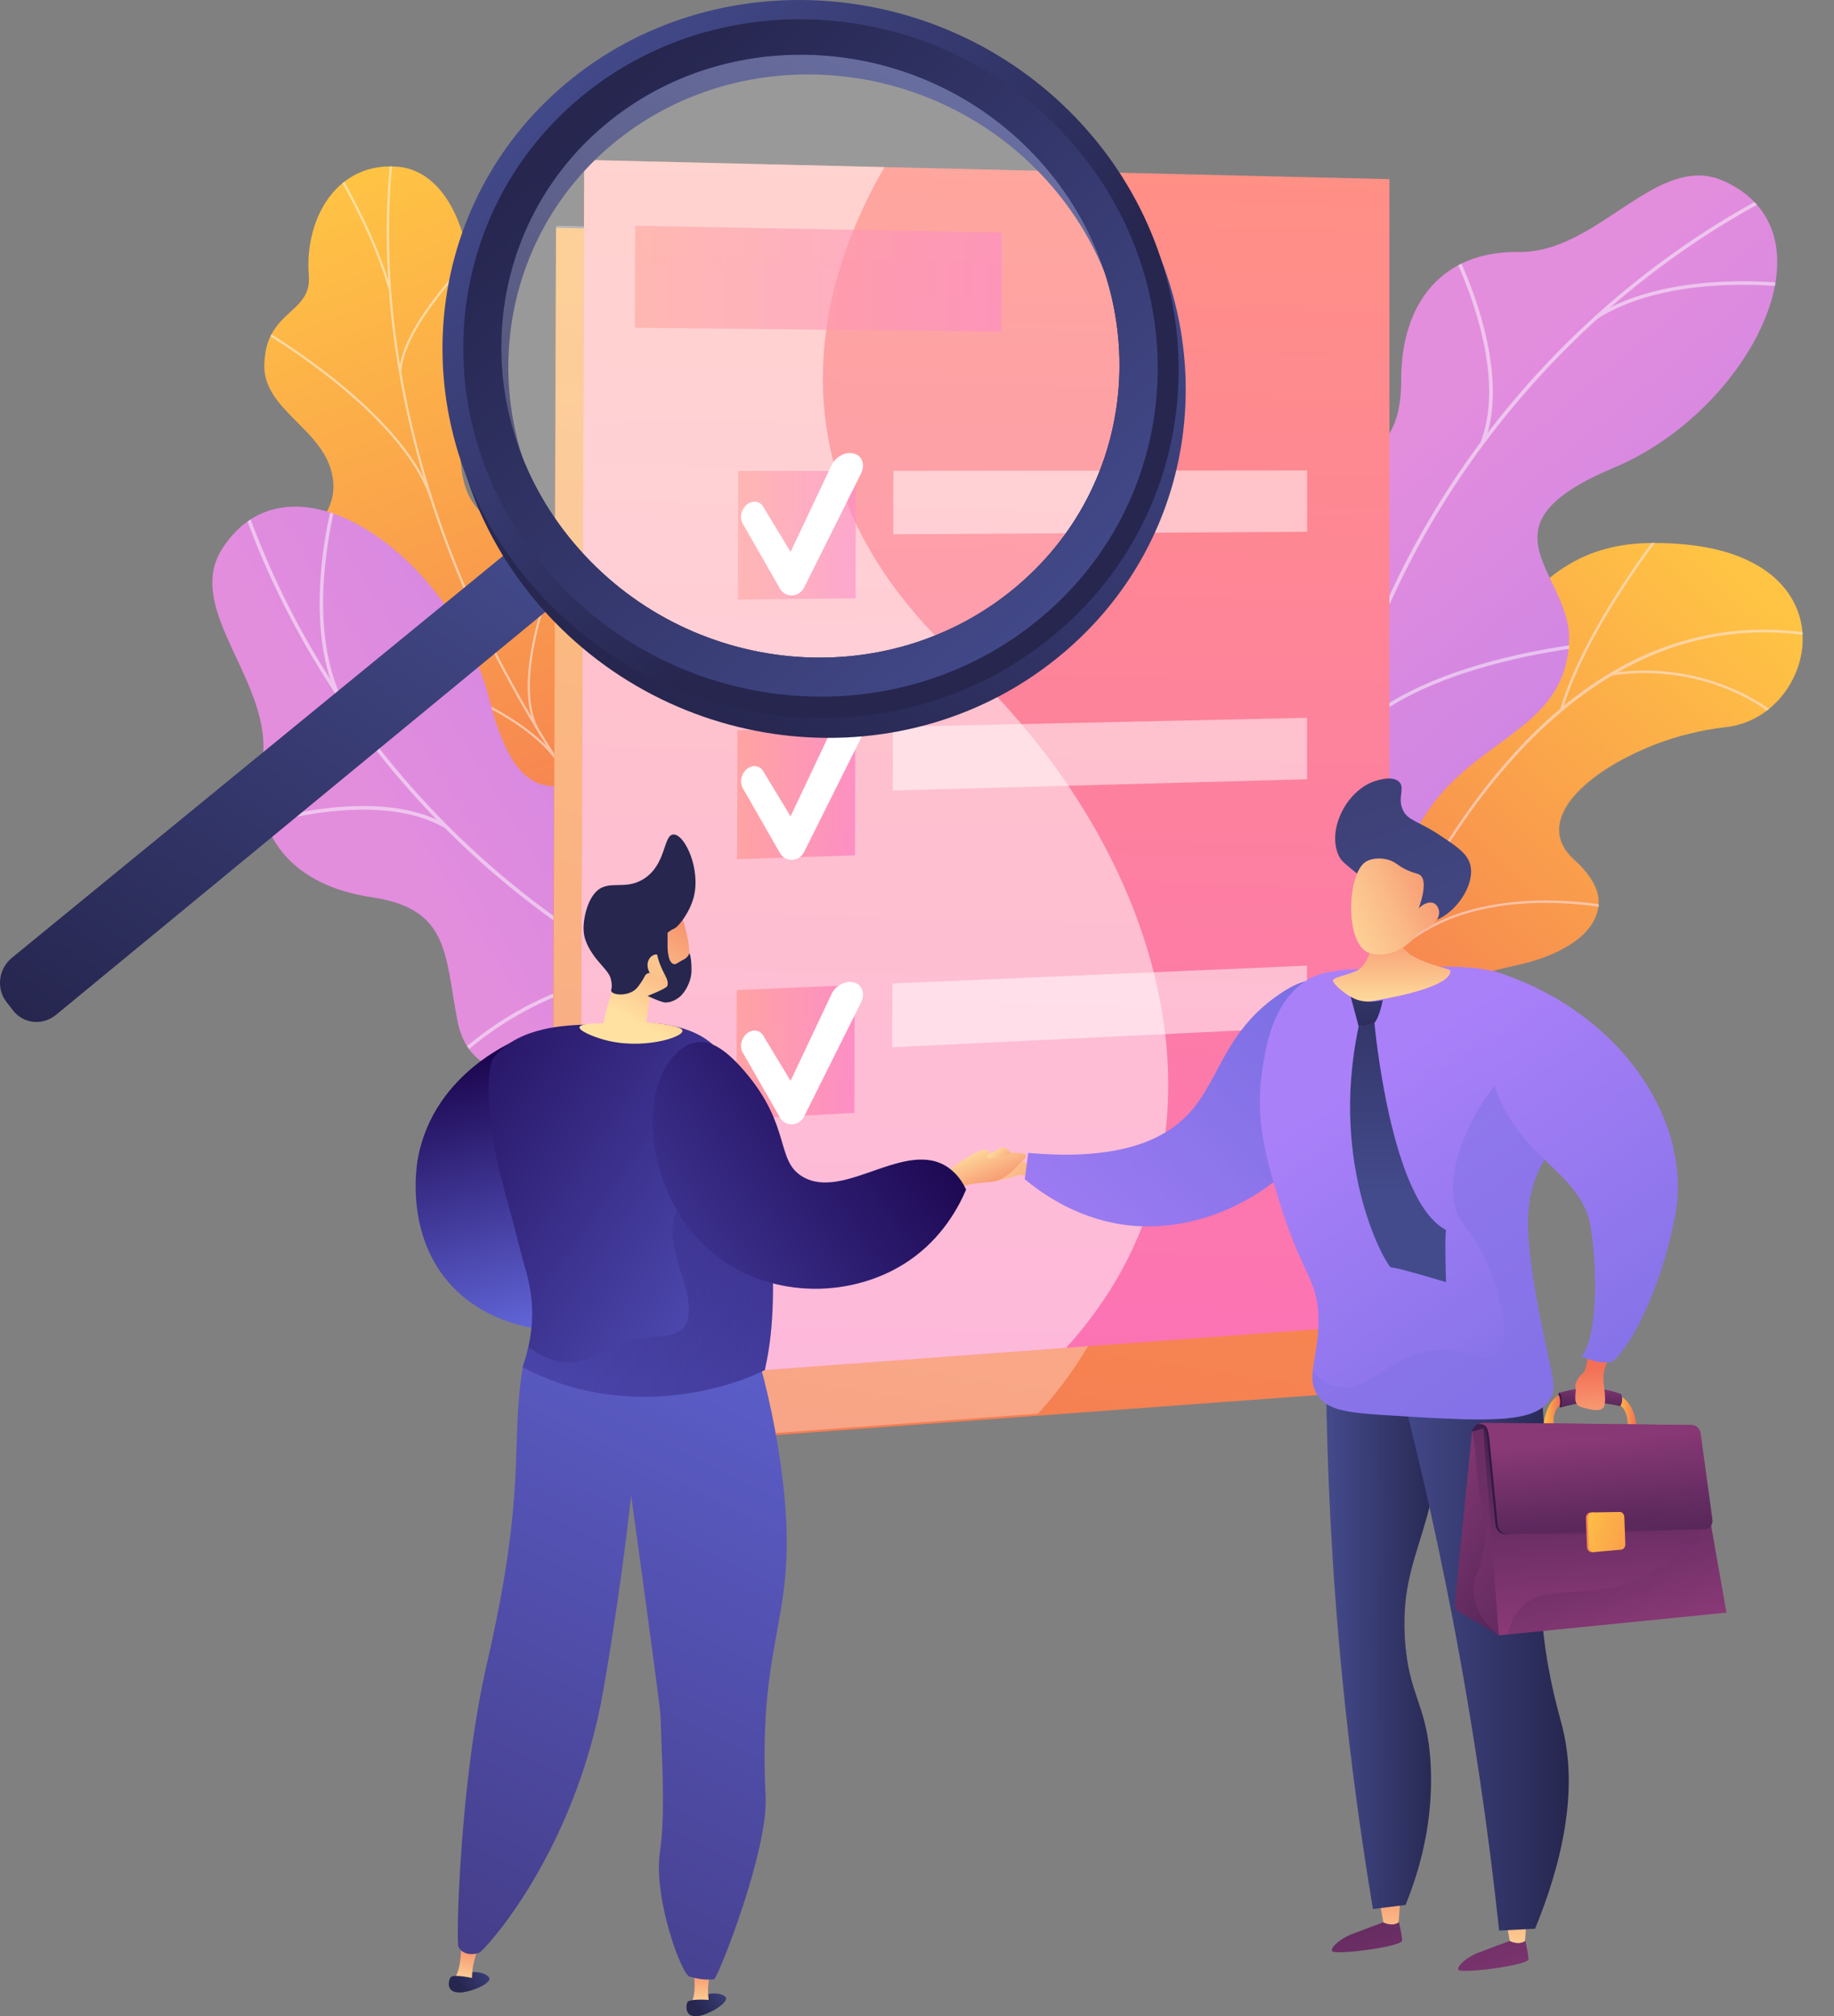<?xml version="1.0" encoding="UTF-8"?><svg xmlns="http://www.w3.org/2000/svg" xmlns:xlink="http://www.w3.org/1999/xlink" id="Illustration" viewBox="0 0 2418.01 2658.12" width="2418.01" height="2658.12"><rect x="0" y="0" width="2418.01" height="2658.12" fill="#808080" stroke="none"/><defs><style>.cls-1{fill:url(#Dégradé_sans_nom_56);}.cls-2{fill:#26264f;}.cls-3{fill:url(#Dégradé_sans_nom_56-3);}.cls-4{fill:url(#Dégradé_sans_nom_61-8);}.cls-5{mask:url(#mask-3);}.cls-5,.cls-6,.cls-7,.cls-8,.cls-9,.cls-10,.cls-11{fill:none;}.cls-12{fill:url(#Dégradé_sans_nom_37);}.cls-13,.cls-14,.cls-15{fill:#fff;}.cls-6,.cls-15{opacity:.2;}.cls-16{fill:url(#Dégradé_sans_nom_61-9);}.cls-17{fill:url(#Dégradé_sans_nom_56-2);}.cls-18{fill:url(#Dégradé_sans_nom_127);}.cls-19{fill:url(#Dégradé_sans_nom_61-12);}.cls-20{fill:url(#Dégradé_sans_nom_56-7);}.cls-21{fill:url(#Dégradé_sans_nom_61-5);}.cls-7{mask:url(#mask-2);}.cls-22{fill:url(#Dégradé_sans_nom_57-2);}.cls-23{fill:url(#Dégradé_sans_nom_31);}.cls-24{fill:url(#Dégradé_sans_nom_57-6);}.cls-25{fill:url(#Dégradé_sans_nom_61-13);}.cls-26{fill:url(#Dégradé_sans_nom_37-2);}.cls-27{fill:url(#Dégradé_sans_nom_56-5);}.cls-28{fill:url(#Dégradé_sans_nom_10);}.cls-28,.cls-29,.cls-14,.cls-30,.cls-31,.cls-32,.cls-33,.cls-34,.cls-35,.cls-15,.cls-36{isolation:isolate;}.cls-28,.cls-31,.cls-33,.cls-34{opacity:.6;}.cls-29{fill:url(#Dégradé_sans_nom_54-3);}.cls-29,.cls-10,.cls-32,.cls-35,.cls-36{opacity:.3;}.cls-37{fill:url(#Dégradé_sans_nom_61-6);}.cls-14,.cls-9{opacity:.5;}.cls-38{fill:url(#Dégradé_sans_nom_56-6);}.cls-8{mask:url(#mask-1);}.cls-39{fill:url(#Dégradé_sans_nom_32-3);}.cls-40{fill:url(#Dégradé_sans_nom_61-4);}.cls-41{fill:url(#Dégradé_sans_nom_61-7);}.cls-42{fill:url(#Dégradé_sans_nom_61-3);}.cls-43{fill:url(#Dégradé_sans_nom_54-4);}.cls-44{fill:url(#Dégradé_sans_nom_61-11);}.cls-45{fill:url(#Dégradé_sans_nom_37-3);}.cls-46{fill:url(#Dégradé_sans_nom_5);}.cls-30{fill:url(#Dégradé_sans_nom_33-6);opacity:.1;}.cls-47{fill:url(#Dégradé_sans_nom_128);}.cls-48{fill:url(#Dégradé_sans_nom_57-4);}.cls-31{fill:url(#Dégradé_sans_nom_10-2);}.cls-49{fill:url(#Dégradé_sans_nom_122);}.cls-50{fill:url(#Dégradé_sans_nom_31-2);}.cls-51{fill:url(#Dégradé_sans_nom_50);}.cls-52{fill:url(#Dégradé_sans_nom_33-3);}.cls-53{fill:url(#Dégradé_sans_nom_61);}.cls-54{fill:url(#Dégradé_sans_nom_54);}.cls-55{fill:#ffedff;}.cls-56{fill:url(#Dégradé_sans_nom_33-5);}.cls-57{fill:url(#Dégradé_sans_nom_4);}.cls-11{mask:url(#mask);}.cls-58{fill:url(#Dégradé_sans_nom_56-4);}.cls-59{fill:url(#Dégradé_sans_nom_31-3);}.cls-60{fill:url(#Dégradé_sans_nom_4-2);}.cls-61{fill:url(#Dégradé_sans_nom_61-10);}.cls-62{fill:url(#Dégradé_sans_nom_39);}.cls-63{fill:url(#Dégradé_sans_nom_6);}.cls-64{fill:url(#Dégradé_sans_nom_32-2);}.cls-32{fill:url(#Dégradé_sans_nom_61-2);}.cls-65{fill:url(#Dégradé_sans_nom_54-2);}.cls-66{fill:url(#Dégradé_sans_nom_57);}.cls-33{fill:url(#Dégradé_sans_nom_10-3);}.cls-34{fill:url(#Dégradé_sans_nom_10-4);}.cls-67{fill:url(#Dégradé_sans_nom_56-8);}.cls-68{fill:url(#Dégradé_sans_nom_33-2);}.cls-69{fill:url(#Dégradé_sans_nom_57-5);}.cls-35{fill:url(#Dégradé_sans_nom_33-4);}.cls-70{fill:url(#Dégradé_sans_nom_57-3);}.cls-71{fill:url(#Dégradé_sans_nom_130);}.cls-72{fill:#fcfdfe;}.cls-36{fill:url(#Dégradé_sans_nom_21);}.cls-73{fill:url(#Dégradé_sans_nom_33);}.cls-74{fill:url(#Dégradé_sans_nom_32);}</style><mask id="mask" x="1648.35" y="695.21" width="769.66" height="873.77" maskUnits="userSpaceOnUse"><g id="mask0_2466_84693"><path class="cls-13" d="m1666.17,1504.93l146.72,64.05s60.45-63.23,47.67-132.06c-26.07-140.43,98.7-153.47,150.13-166.75,77.58-20.03,137.21-71.52,64.55-137-72.66-65.47,70.29-159.99,200.23-174.27,127.17-13.98,175.69-248.16-102.3-243.19-166.02,2.97-208.37,159.19-248.5,233-40.14,73.81-156.96,30.36-158.81,141.13-1.57,94.6,36.32,180.62-36.03,214.56-72.36,33.93-104.27,93.45-63.66,200.52h-.01Z"/></g></mask><linearGradient id="Dégradé_sans_nom_57" x1="749.8" y1="3355.16" x2="95.28" y2="2652.41" gradientTransform="translate(1549 4119.12) scale(1 -1)" gradientUnits="userSpaceOnUse"><stop offset="0" stop-color="#ffc444"/><stop offset="1" stop-color="#f36f56"/></linearGradient><linearGradient id="Dégradé_sans_nom_57-2" x1="-1156.74" y1="3868.62" x2="-731.2" y2="2759.52" xlink:href="#Dégradé_sans_nom_57"/><mask id="mask-1" x="346.62" y="149" width="555.13" height="1046.7" maskUnits="userSpaceOnUse"><g id="mask1_2466_84693"><path class="cls-13" d="m901.71,1117l-128.87,78.7s-100.32-43.71-81.68-100.45c18.64-56.73-66.75-109.6-108.54-143.18-113.37-91.12,15.25-200.36-119.98-329.52-35.97-34.35-117.24-87.28-113.95-146.35,3.74-67.31,62.37-63.17,58.47-112.46-6.1-77.05,37.96-150.63,117.3-143.9,78.3,6.64,122.18,131.09,86.05,302.04-11.85,124.51,4.4,142.12,52.12,176.92,33.42,24.37,140.18,68.3,128.68,139.63-11.5,71.32-10.57,135.11,39.12,150.77,75.61,23.83,71.28,127.82,71.28,127.82Z"/></g></mask><linearGradient id="Dégradé_sans_nom_4" x1="329.26" y1="3554.91" x2="1356.98" y2="2338.76" gradientTransform="translate(1549 4119.12) scale(1 -1)" gradientUnits="userSpaceOnUse"><stop offset="0" stop-color="#e38ddd"/><stop offset="1" stop-color="#9571f6"/></linearGradient><mask id="mask-2" x="1616.9" y="231.4" width="767.04" height="870.01" maskUnits="userSpaceOnUse"><g id="mask2_2466_84693"><path class="cls-13" d="m1861.49,1092.77l-227.48,8.65c-14.83-29.91-34.65-85.39,12.23-101.03,65.17-21.75,60.15-131.99,39.64-170.13-25.4-47.21-82.14-158.27,18.04-193.4,83.4-29.25,143.7-31.97,143.43-135.54-.26-103.57,55.55-170.73,155.09-169.1,104.74,1.71,182.42-133.41,270.56-93.4,153.56,69.71,32.27,303.49-144.93,377.68-177.21,74.19-69.58,131.14-59.62,215.45,13.6,115.11-153.02,97.96-193.92,145.29-32.06,37.1-22.77,85.85-13.05,115.53Z"/></g></mask><linearGradient id="Dégradé_sans_nom_4-2" x1="-992.28" y1="2957.55" x2="361.98" y2="3794.31" xlink:href="#Dégradé_sans_nom_4"/><mask id="mask-3" x="279.92" y="633.7" width="796.95" height="857.83" maskUnits="userSpaceOnUse"><g id="mask3_2466_84693"><path class="cls-13" d="m1076.88,1256.2l-24.94,226.32c-31.77,10.25-89.53,21.68-98.1-27-11.91-67.69-121.64-78.99-162.38-64.32-50.42,18.15-168.59,57.91-188.56-46.39-16.63-86.83-10.45-146.88-112.89-161.9-102.44-15.02-160.63-80.14-144.36-178.37,17.13-103.37-105.04-200.16-52.5-281.45,91.54-141.64,304.83,12.84,352.09,199.1,47.26,186.27,119.42,88.18,204.25,90.76,115.81,3.52,74.32,165.85,115.09,213.29,31.96,37.2,81.54,35.19,112.3,29.95h0Z"/></g></mask><linearGradient id="Dégradé_sans_nom_5" x1="-491.16" y1="1743.98" x2="-52.96" y2="4523.64" gradientTransform="translate(1549 4119.12) scale(1 -1)" gradientUnits="userSpaceOnUse"><stop offset="0" stop-color="#f36f56"/><stop offset="1" stop-color="#ffc444"/></linearGradient><linearGradient id="Dégradé_sans_nom_6" x1="-272.37" y1="2120.63" x2="-229.57" y2="3908.78" gradientTransform="translate(1549 4119.12) scale(1 -1)" gradientUnits="userSpaceOnUse"><stop offset="0" stop-color="#fb6fbb"/><stop offset="1" stop-color="#ff9085"/></linearGradient><linearGradient id="Dégradé_sans_nom_10" x1="-712.04" y1="3751.74" x2="-228.38" y2="3751.74" gradientTransform="translate(1549 4119.12) scale(1 -1)" gradientUnits="userSpaceOnUse"><stop offset="0" stop-color="#ff9085"/><stop offset="1" stop-color="#fb6fbb"/></linearGradient><linearGradient id="Dégradé_sans_nom_10-2" x1="-576.17" y1="3413.44" x2="-420.64" y2="3413.44" xlink:href="#Dégradé_sans_nom_10"/><linearGradient id="Dégradé_sans_nom_10-3" x1="-577.11" y1="3073.07" x2="-421.4" y2="3073.07" xlink:href="#Dégradé_sans_nom_10"/><linearGradient id="Dégradé_sans_nom_10-4" x1="-578.04" y1="2731.98" x2="-422.16" y2="2731.98" xlink:href="#Dégradé_sans_nom_10"/><linearGradient id="Dégradé_sans_nom_33" x1="176.92" y1="1834.57" x2="295.55" y2="1406.63" gradientTransform="translate(1549 4119.12) scale(1 -1)" gradientUnits="userSpaceOnUse"><stop offset="0" stop-color="#311944"/><stop offset="1" stop-color="#893976"/></linearGradient><linearGradient id="Dégradé_sans_nom_56" x1="282.47" y1="1532.01" x2="284.2" y2="1676.38" gradientTransform="translate(1549 4119.12) scale(1 -1)" gradientUnits="userSpaceOnUse"><stop offset="0" stop-color="#ffe2a1"/><stop offset="1" stop-color="#f36f56"/></linearGradient><linearGradient id="Dégradé_sans_nom_33-2" x1="325.33" y1="1875.72" x2="443.96" y2="1447.77" xlink:href="#Dégradé_sans_nom_33"/><linearGradient id="Dégradé_sans_nom_56-2" x1="449.36" y1="1530.02" x2="451.08" y2="1674.4" xlink:href="#Dégradé_sans_nom_56"/><linearGradient id="Dégradé_sans_nom_61" x1="199.29" y1="1996.36" x2="352.95" y2="1996.36" gradientTransform="translate(1549 4119.12) scale(1 -1)" gradientUnits="userSpaceOnUse"><stop offset="0" stop-color="#444b8c"/><stop offset="1" stop-color="#26264f"/></linearGradient><linearGradient id="Dégradé_sans_nom_61-2" x1="199.29" y1="1996.35" x2="352.96" y2="1996.35" xlink:href="#Dégradé_sans_nom_61"/><linearGradient id="Dégradé_sans_nom_61-3" x1="286.04" y1="1974.38" x2="519.29" y2="1974.38" xlink:href="#Dégradé_sans_nom_61"/><linearGradient id="Dégradé_sans_nom_56-3" x1="-261.89" y1="2617.03" x2="-117.51" y2="2470.13" xlink:href="#Dégradé_sans_nom_56"/><linearGradient id="Dégradé_sans_nom_37" x1="433.08" y1="3052.81" x2="-257.87" y2="2346.64" gradientTransform="translate(1549 4119.12) scale(1 -1)" gradientUnits="userSpaceOnUse"><stop offset="0" stop-color="#6165d7"/><stop offset="1" stop-color="#aa80f9"/></linearGradient><linearGradient id="Dégradé_sans_nom_37-2" x1="755.11" y1="1946.86" x2="234.25" y2="2694.35" xlink:href="#Dégradé_sans_nom_37"/><linearGradient id="Dégradé_sans_nom_21" x1="755.04" y1="1946.83" x2="234.2" y2="2694.32" gradientTransform="translate(1549 4119.12) scale(1 -1)" gradientUnits="userSpaceOnUse"><stop offset="0" stop-color="#aa80f9"/><stop offset="1" stop-color="#6165d7"/></linearGradient><linearGradient id="Dégradé_sans_nom_57-3" x1="583.56" y1="2258.37" x2="608.69" y2="2258.37" xlink:href="#Dégradé_sans_nom_57"/><linearGradient id="Dégradé_sans_nom_32" x1="543.4" y1="2207.3" x2="549.43" y2="2297.18" gradientTransform="translate(1549 4119.12) scale(1 -1)" gradientUnits="userSpaceOnUse"><stop offset=".1" stop-color="#311944"/><stop offset=".27" stop-color="#361b47"/><stop offset=".48" stop-color="#462050"/><stop offset=".72" stop-color="#602a5f"/><stop offset=".97" stop-color="#843773"/><stop offset="1" stop-color="#893976"/></linearGradient><linearGradient id="Dégradé_sans_nom_32-2" x1="509.57" y1="2272.05" x2="578.59" y2="2235.06" xlink:href="#Dégradé_sans_nom_32"/><linearGradient id="Dégradé_sans_nom_57-4" x1="485.82" y1="2256.53" x2="508.01" y2="2256.53" xlink:href="#Dégradé_sans_nom_57"/><linearGradient id="Dégradé_sans_nom_31" x1="411.46" y1="2156.49" x2="372" y2="2517.23" gradientTransform="translate(1549 4119.12) scale(1 -1)" gradientUnits="userSpaceOnUse"><stop offset=".1" stop-color="#311944"/><stop offset=".69" stop-color="#6d2e66"/><stop offset="1" stop-color="#893976"/></linearGradient><linearGradient id="Dégradé_sans_nom_33-3" x1="583.14" y1="2006.86" x2="321.84" y2="2152.3" xlink:href="#Dégradé_sans_nom_33"/><linearGradient id="Dégradé_sans_nom_33-4" x1="347.33" y1="2209.25" x2="426.15" y2="2077.13" xlink:href="#Dégradé_sans_nom_33"/><linearGradient id="Dégradé_sans_nom_31-2" x1="548.07" y1="2366.93" x2="576.83" y2="1981.16" xlink:href="#Dégradé_sans_nom_31"/><linearGradient id="Dégradé_sans_nom_33-5" x1="497.04" y1="2148.52" x2="708.66" y2="1985.52" xlink:href="#Dégradé_sans_nom_33"/><linearGradient id="Dégradé_sans_nom_31-3" x1="442.55" y1="2170.68" x2="531.65" y2="2174.12" xlink:href="#Dégradé_sans_nom_31"/><linearGradient id="Dégradé_sans_nom_32-3" x1="581.24" y1="1871.71" x2="550.29" y2="2219.5" xlink:href="#Dégradé_sans_nom_32"/><linearGradient id="Dégradé_sans_nom_33-6" x1="596.33" y1="1791.04" x2="543.83" y2="2270.84" xlink:href="#Dégradé_sans_nom_33"/><linearGradient id="Dégradé_sans_nom_57-5" x1="670.3" y1="2043.9" x2="512.07" y2="2126.59" xlink:href="#Dégradé_sans_nom_57"/><linearGradient id="Dégradé_sans_nom_57-6" x1="528.45" y1="2113.88" x2="689.93" y2="2056.12" xlink:href="#Dégradé_sans_nom_57"/><linearGradient id="Dégradé_sans_nom_56-4" x1="561.36" y1="2164.17" x2="547.86" y2="2315.8" xlink:href="#Dégradé_sans_nom_56"/><linearGradient id="Dégradé_sans_nom_37-3" x1="953.3" y1="1973.33" x2="380.91" y2="2794.78" xlink:href="#Dégradé_sans_nom_37"/><linearGradient id="Dégradé_sans_nom_130" x1="285.81" y1="2781.85" x2="285.81" y2="2932.3" gradientTransform="translate(1549 4119.12) scale(1 -1)" gradientUnits="userSpaceOnUse"><stop offset="0" stop-color="#ffe2a1"/><stop offset=".19" stop-color="#fdd296"/><stop offset=".55" stop-color="#f9a97c"/><stop offset="1" stop-color="#f36f56"/></linearGradient><linearGradient id="Dégradé_sans_nom_39" x1="387.63" y1="2760.1" x2="270.84" y2="3069.67" gradientTransform="translate(1549 4119.12) scale(1 -1)" gradientUnits="userSpaceOnUse"><stop offset="0" stop-color="#444b8c"/><stop offset="1" stop-color="#3e4177"/></linearGradient><linearGradient id="Dégradé_sans_nom_128" x1="131.09" y1="2859.71" x2="399.17" y2="2982.63" gradientTransform="translate(1549 4119.12) scale(1 -1)" gradientUnits="userSpaceOnUse"><stop offset="0" stop-color="#ffe2a2"/><stop offset=".17" stop-color="#fedd9f"/><stop offset=".36" stop-color="#fdd096"/><stop offset=".56" stop-color="#faba87"/><stop offset=".77" stop-color="#f79b73"/><stop offset=".97" stop-color="#f37459"/><stop offset="1" stop-color="#f36f56"/></linearGradient><linearGradient id="Dégradé_sans_nom_61-4" x1="260.29" y1="2910.51" x2="247.72" y2="2726.55" xlink:href="#Dégradé_sans_nom_61"/><linearGradient id="Dégradé_sans_nom_61-5" x1="294.25" y1="2544.02" x2="294.25" y2="2957.24" xlink:href="#Dégradé_sans_nom_61"/><linearGradient id="Dégradé_sans_nom_56-5" x1="-261.68" y1="2610.17" x2="-227.48" y2="2528.04" xlink:href="#Dégradé_sans_nom_56"/><linearGradient id="Dégradé_sans_nom_54" x1="-803.55" y1="2383.74" x2="-895.67" y2="2752.07" gradientTransform="translate(1549 4119.12) scale(1 -1)" gradientUnits="userSpaceOnUse"><stop offset="0" stop-color="#6064d6"/><stop offset="1" stop-color="#180047"/></linearGradient><linearGradient id="Dégradé_sans_nom_61-6" x1="-891.46" y1="1530.44" x2="-940.14" y2="1498.1" xlink:href="#Dégradé_sans_nom_61"/><linearGradient id="Dégradé_sans_nom_56-6" x1="-938.56" y1="1497.85" x2="-927.9" y2="1573.2" xlink:href="#Dégradé_sans_nom_56"/><linearGradient id="Dégradé_sans_nom_61-7" x1="-895.11" y1="1535.95" x2="-943.8" y2="1503.6" xlink:href="#Dégradé_sans_nom_61"/><linearGradient id="Dégradé_sans_nom_61-8" x1="-582.38" y1="1506.29" x2="-626.06" y2="1467.46" xlink:href="#Dégradé_sans_nom_61"/><linearGradient id="Dégradé_sans_nom_56-7" x1="-624.45" y1="1467.37" x2="-624.45" y2="1543.48" xlink:href="#Dégradé_sans_nom_56"/><linearGradient id="Dégradé_sans_nom_50" x1="-456.82" y1="2472.94" x2="-1087.05" y2="1201.68" gradientTransform="translate(1549 4119.12) scale(1 -1)" gradientUnits="userSpaceOnUse"><stop offset="0" stop-color="#6064d6"/><stop offset="1" stop-color="#3b306e"/></linearGradient><linearGradient id="Dégradé_sans_nom_54-2" x1="-389.67" y1="2289.99" x2="-1109.87" y2="2790.68" xlink:href="#Dégradé_sans_nom_54"/><linearGradient id="Dégradé_sans_nom_61-9" x1="-586.77" y1="1511.24" x2="-630.45" y2="1472.4" xlink:href="#Dégradé_sans_nom_61"/><linearGradient id="Dégradé_sans_nom_54-3" x1="-859.78" y1="2407.05" x2="-529.86" y2="2407.05" xlink:href="#Dégradé_sans_nom_54"/><linearGradient id="Dégradé_sans_nom_54-4" x1="-998.96" y1="2250.18" x2="-310.7" y2="2728.67" xlink:href="#Dégradé_sans_nom_54"/><linearGradient id="Dégradé_sans_nom_56-8" x1="-241.23" y1="2605.88" x2="-205.48" y2="2569.49" xlink:href="#Dégradé_sans_nom_56"/><linearGradient id="Dégradé_sans_nom_122" x1="-712.99" y1="2769.88" x2="-610.76" y2="2963.06" gradientTransform="translate(1549 4119.12) scale(1 -1)" gradientUnits="userSpaceOnUse"><stop offset="0" stop-color="#ffe2a1"/><stop offset="1" stop-color="#f36f56"/></linearGradient><linearGradient id="Dégradé_sans_nom_127" x1="-600.93" y1="2949.89" x2="-932.99" y2="2526.63" gradientTransform="translate(1549 4119.12) scale(1 -1)" gradientUnits="userSpaceOnUse"><stop offset="0" stop-color="#ffe2a1"/><stop offset="1" stop-color="#f36f56"/></linearGradient><linearGradient id="Dégradé_sans_nom_61-10" x1="-916.36" y1="3470.49" x2="-1420.01" y2="2710.35" xlink:href="#Dégradé_sans_nom_61"/><linearGradient id="Dégradé_sans_nom_61-11" x1="-211.18" y1="4012.04" x2="-730.86" y2="3227.71" xlink:href="#Dégradé_sans_nom_61"/><linearGradient id="Dégradé_sans_nom_61-12" x1="-841.62" y1="4018.59" x2="-346.64" y2="3508.24" xlink:href="#Dégradé_sans_nom_61"/><linearGradient id="Dégradé_sans_nom_61-13" x1="-119.26" y1="3268.76" x2="-778.51" y2="3960.04" xlink:href="#Dégradé_sans_nom_61"/></defs><g class="cls-11"><path class="cls-66" d="m1666.17,1504.93l146.72,64.05s60.45-63.23,47.67-132.06c-26.07-140.43,98.7-153.47,150.13-166.75,77.58-20.03,128.58-67.4,75.59-135.7-59.96-77.28,59.25-161.28,189.19-175.57,127.17-13.98,175.69-248.16-102.3-243.19-166.02,2.97-208.37,159.19-248.5,233-40.14,73.81-156.96,30.36-158.81,141.13-1.57,94.6,36.32,180.62-36.03,214.56-72.36,33.93-104.27,93.45-63.66,200.52h-.01Z"/><g class="cls-9"><path class="cls-55" d="m1723.73,1546.27l3.29.76c.47-2.04,49.02-205.96,158.07-393.59,100.46-172.87,274.35-366.89,532.17-309.51l.73-3.3c-114.77-25.55-222.73-4.26-320.88,63.27-78.42,53.94-150.74,137.35-214.98,247.89-109.3,188.09-157.93,392.44-158.41,394.48Z"/><path class="cls-55" d="m2057.32,933.89l3.24.96c31.9-107.89,134.28-236.24,135.31-237.53l-2.64-2.12c-1.04,1.29-103.82,130.16-135.92,238.69h.01Z"/><path class="cls-55" d="m2123.95,890.69c132.61-19.47,216.43,54.23,217.26,54.98l2.25-2.51c-.84-.76-85.76-75.52-219.98-55.81l.48,3.35h0Z"/><path class="cls-55" d="m1820.47,1280c98.35-130.97,312.58-80.1,314.62-79.43l1.27-3.13c-1.95-.85-219.36-51.6-318.59,80.52l2.71,2.03h0Z"/><path class="cls-55" d="m1846.53,1217.69l3.31.69c21.41-102.31-52.15-211.24-52.89-212.33l-2.78,1.91c.74,1.08,73.48,108.84,52.36,209.72h0Z"/><path class="cls-55" d="m1735.37,1515.12c29.26-54.91,130.05-64.51,131.05-64.59l-.29-3.36c-4.22.37-103.62,9.84-133.75,66.37l2.98,1.58h.01Z"/><path class="cls-55" d="m1746.22,1466.68l3.27.81c11.8-47.76-33.76-126.6-48.73-152.51-2.12-3.65-3.95-6.82-4.16-7.45l-3.22,1.06c.29.88,1.51,2.99,4.45,8.09,14.8,25.61,59.86,103.56,48.38,150Z"/></g></g><path class="cls-22" d="m830.42,989.18c43.47,13.7,59.12,55.04,65.75,86.74-3.09,3.11-4.08,5.68-6.49,9.49-21.79,34.4-38.42,44.42-65.25,74.92-5.78,6.57-28.58,20.68-38.28,25.85l-18.22,9.34s-95.43-43.55-76.79-100.28c18.64-56.73-66.75-109.6-108.53-143.18-25.66-20.62-30.79-38.28-39-47.37-86.93-96.24-141.64-95.31-150.69-143.98-9.99-53.73,53.81-70.24,46.03-129.26-8.79-66.64-96.04-90.34-90.27-155.26.99-11.13,2.31-22.54,9.35-35.68,17.38-32.43,52.16-38.45,49.12-76.78-6.1-77.05,37.96-150.63,117.29-143.9,78.3,6.64,122.18,131.09,86.04,302.04-11.85,124.51,4.4,142.12,52.12,176.92,33.42,24.37,140.18,68.3,128.67,139.63-11.5,71.32-10.57,135.11,39.12,150.76h.02Z"/><g class="cls-8"><g class="cls-9"><path class="cls-72" d="m840.54,1146.48l-2.35,1.85c-10.34-12.89-20.59-26.04-30.48-39.06-73.18-96.43-133.95-196.7-180.63-298.02-39.55-85.85-69.57-173.66-89.21-260.98-15.8-70.22-25-140.52-27.35-208.93-1.65-48.09.07-94.76,5.12-138.71.88-7.66,2.21-15.48,3.51-23.04,1.72-10.07,3.5-20.49,4.22-30.61h2.92c-.72,10.26-2.51,20.74-4.25,30.88-1.29,7.53-2.62,15.3-3.49,22.88-5.04,43.82-6.75,90.35-5.11,138.31,2.35,68.24,11.52,138.37,27.29,208.43,19.6,87.14,49.55,174.77,89.03,260.46,46.6,101.15,107.28,201.25,180.35,297.53,9.87,13.01,20.11,26.13,30.44,39.01h0Z"/><path class="cls-72" d="m569.2,654.43l-2.77,1.09c-39.57-112.95-218.02-216.98-219.81-218.02l1.62-2.48c1.81,1.04,181.08,105.55,220.97,219.4h0Z"/><path class="cls-72" d="m709.11,958.89l-2.65,1.39c-36.36-73.03,30.89-224.1,31.58-225.62l2.66.99c-.68,1.51-67.39,151.35-31.6,223.24h0Z"/><path class="cls-72" d="m733.55,998.33l-2.39,1.81c-32.34-42.21-100.9-81.27-193.04-109.96-3.09-.96-4.74-1.58-4.96-1.85l2.37-1.83-1.18.92.77-1.25c.29.13,2.04.68,4.07,1.31,92.67,28.86,161.69,68.24,194.36,110.87Z"/><path class="cls-72" d="m822.03,1122.67l-2.77,1.1c-19.7-55.47,29.5-133.97,30-134.75l2.46,1.37c-.49.78-48.94,78.09-29.69,132.28Z"/><path class="cls-72" d="m837.49,1149.82c-41.41-23.93-92.11-36.52-154.98-38.51l.31-2.84c63.36,2,114.48,14.72,156.3,38.87l-1.62,2.48h0Z"/><path class="cls-72" d="m515.5,381.28l-2.82.94c-18.31-64.25-53.18-126.52-64.64-146.98-2.77-4.95-3.74-6.7-3.97-7.37l2.79-1.05c.18.51,1.77,3.34,3.77,6.93,11.49,20.53,46.47,83,64.87,147.54h0Z"/><path class="cls-72" d="m529.06,491.15l-2.92.11c2.21-63.8,98.23-157.21,102.31-161.15l1.98,1.95c-.99.96-99.2,96.48-101.37,159.09h0Z"/></g></g><path class="cls-57" d="m1815.63,1295.22c-9.81-.79-.63-51.61-31.93-114.7-7.82-15.75-44.51-104.69-116.82-103.93-14.04.14-28.08.28-42.11.43-13.49-30.93-20.5-62.59,21.47-76.6,65.17-21.76,60.16-131.99,39.66-170.14-25.4-47.21-82.12-158.27,18.05-193.4,83.39-29.25,143.69-31.98,143.43-135.55-.26-103.58,55.55-170.75,155.09-169.12,104.73,1.71,182.42-133.42,270.55-93.42,153.55,69.7,32.26,303.5-144.94,377.7-177.21,74.2-69.59,131.15-59.63,215.46.48,7.88.62,20.13-1.95,34.63-15.89,89.22-107.36,108.66-169.96,183.99-85.36,102.73-64.4,245.98-80.91,244.66h0Z"/><g class="cls-7"><g class="cls-9"><path class="cls-72" d="m1752.62,1063.03l-4.88-.72c52.32-336.68,277.66-646.33,588.07-808.11l2.42,4.08c-309.11,161.09-533.51,469.45-585.62,804.74Z"/><path class="cls-72" d="m1797.86,881.95l-4.93.21c-7.54-133.76-134.64-232.92-135.93-233.9l3.1-3.6c1.3,1,130.09,101.43,137.76,237.3h0Z"/><path class="cls-72" d="m1764.05,1001.38l-4.46-2.02c61.42-122.22,321.29-150.13,323.91-150.39l.57,4.63c-2.6.27-259.76,27.88-320.01,147.78h0Z"/><path class="cls-72" d="m1956.57,584.75l-4.63-1.66c39.75-100.61-37-249.62-37.79-251.11l4.42-2.04c.8,1.51,78.49,152.33,38.01,254.81h-.01Z"/><path class="cls-72" d="m2104.89,420.99l-2.8-3.86c106.91-68.84,280.12-40.62,281.86-40.32l-.83,4.59c-1.71-.3-172.98-28.19-278.23,39.59h0Z"/></g></g><path class="cls-60" d="m1270.29,1331.41c-2.23,9.59-51.12-6.98-118.11,14.68-16.73,5.41-110.06,28.59-119.98,100.24-1.92,13.9-3.84,27.82-5.77,41.72-32.58,8.8-64.91,11.06-72.58-32.53-11.9-67.68-121.63-78.99-162.37-64.32-50.42,18.16-168.59,57.92-188.56-46.38-16.63-86.83-10.45-146.88-112.89-161.9s-160.64-80.14-144.36-178.37c17.13-103.37-105.04-200.16-52.51-281.45,91.54-141.63,304.84,12.84,352.09,199.1,47.26,186.26,119.42,88.18,204.25,90.76,7.86.68,20,2.36,33.95,7.05,85.88,28.88,91.63,122.24,156.89,195.28,89,99.61,233.72,99.98,229.97,116.13h0Z"/><g class="cls-5"><g class="cls-9"><path class="cls-72" d="m1031.46,1359.51l-1.43,4.72c-325.19-101.45-598.17-370.05-712.41-701.01l4.4-1.78c113.76,329.56,385.61,597.05,709.44,698.07Z"/><path class="cls-72" d="m859.03,1288.06l-.52,4.91c-133.38-12.27-250.13,98.85-251.29,99.97l-3.1-3.6c1.18-1.13,119.44-113.74,254.92-101.28Z"/><path class="cls-72" d="m972.16,1339.12l-2.66,4.11c-111.82-78.81-101.13-340.03-101.01-342.66l4.66.12c-.12,2.6-10.68,261.12,99,338.43h.01Z"/><path class="cls-72" d="m588.59,1087.24l-2.32,4.33c-93.63-54.18-252.25-.23-253.84.33l-1.36-4.67c1.61-.56,162.17-55.17,257.52.01Z"/><path class="cls-72" d="m448.56,916.32l-4.23,2.21c-52.34-115.94,1.09-283.16,1.64-284.83l4.42,1.49c-.54,1.65-53.35,166.99-1.83,281.13Z"/></g></g><path class="cls-46" d="m1794.9,1834.97l-1067.62,78.76,5.73-1613.4,1061.89,25.38v1509.25Z"/><path class="cls-13" d="m1282.3,526.6l-483.45-5.02.42-134.44,483.23,8.95-.21,130.5Z"/><path class="cls-13" d="m1078.98,867.1l-155.16,1.67.47-169.56h155.06s-.37,167.89-.37,167.89Z"/><path class="cls-13" d="m1674.37,779.37l-545.66,3.32.17-83.7,545.51-.47-.02,80.85Z"/><path class="cls-13" d="m1078.23,1205.94l-155.34,5.07.46-169.92,155.25-3.38-.37,168.23Z"/><path class="cls-13" d="m1674.25,1105.65l-546.24,14.83.17-83.88,546.09-11.96-.03,81.01Z"/><path class="cls-13" d="m1077.47,1545.5l-155.51,8.5.46-170.29,155.43-6.81-.38,168.6Z"/><path class="cls-13" d="m1674.14,1432.6l-546.83,26.37.16-84.06,546.69-23.5-.03,81.19Z"/><g class="cls-10"><path class="cls-13" d="m1368.65,1863.71l-640.77,47.28,5.44-1613.39,395.82,9.46c-77.4,133.16-171.84,399.17,98.24,648.47,274.49,253.37,384.52,640.71,141.27,908.18h0Z"/></g><path class="cls-63" d="m1831.84,236.22v1509.27l-426.26,31.47-640.77,47.28,5.44-1613.4,395.81,9.46,665.78,15.91Z"/><g class="cls-9"><path class="cls-13" d="m1405.59,1776.96l-640.77,47.28,5.44-1613.4,395.82,9.46c-77.4,133.16-171.83,399.17,98.24,648.47,274.49,253.37,384.53,640.72,141.29,908.18h-.01Z"/></g><path class="cls-28" d="m1320.41,437.12l-483.45-5.02.42-134.44,483.24,8.95-.22,130.51Z"/><path class="cls-31" d="m1127.98,788.8l-155.15,1.66.46-169.56,155.07.02-.38,167.87Z"/><path class="cls-14" d="m1723.36,701.08l-545.65,3.32.17-83.7,545.51-.47-.03,80.86Z"/><path class="cls-33" d="m1127.22,1127.63l-155.34,5.07.46-169.92,155.25-3.38-.37,168.23Z"/><path class="cls-14" d="m1723.25,1027.34l-546.25,14.83.19-83.88,546.08-11.96-.02,81.02Z"/><path class="cls-34" d="m1126.46,1467.19l-155.5,8.5.46-170.29,155.42-6.8-.38,168.59Z"/><path class="cls-14" d="m1723.14,1354.29l-546.84,26.38.17-84.06,546.68-23.51-.02,81.19Z"/><path class="cls-73" d="m1842.78,2527.15s5.65,22.92,5.84,31.22c.17,8.3-91.18,19.88-92.6,13.77-1.42-6.12,13.88-17.26,24.91-21.64,11.05-4.37,43.44-16.31,43.44-16.31l18.41-7.04Z"/><path class="cls-1" d="m1818.67,2505.76l5.24,28.65s11.23,6.19,20.16,0l2.18-31.81-27.58,3.16Z"/><path class="cls-68" d="m2009.41,2551.68s5.65,22.92,5.83,31.22c.19,8.3-91.18,19.88-92.6,13.77-1.42-6.12,13.88-17.26,24.92-21.64,11.04-4.37,43.43-16.31,43.43-16.31l18.43-7.04Z"/><path class="cls-17" d="m1985.29,2530.31l5.24,28.65s11.21,6.19,20.16,0l2.18-31.81-27.58,3.16Z"/><path class="cls-53" d="m1774.92,1750.47c-8.88,22.35-17.75,44.7-26.63,67.04,1.3,123.35,7.76,257.09,21.91,399.53,10.53,105.97,24.25,206.05,39.95,299.78,14.32-1.8,28.64-3.62,42.95-5.43,17.48-42.93,37-107.4,33.09-184.74-4.1-80.67-29.35-89.41-33.97-166.6-5.99-100.04,33.74-130.04,46.42-251.97,4.85-46.63,5.78-107.1-6.87-179.36-38.94,7.25-77.88,14.5-116.83,21.74h-.01Z"/><path class="cls-32" d="m1891.76,1728.74c-21.03,3.92-42.07,7.82-63.1,11.74-32.86,69.54-37.98,139.56-28.82,169.63,12.94,42.52,39.13,54.38,41.24,97.96,2.08,43.12-22.35,56.3-34.36,108.27-8.31,35.99-2.79,68.03,8.6,130.63,22.92,126.1,56.72,162.52,34.35,206.25-6.35,12.43-18.38,27.59-43.3,40.42,1.25,7.75,2.5,15.51,3.79,23.17,14.32-1.8,28.64-3.62,42.95-5.42,17.48-42.93,37-107.4,33.09-184.74-4.09-80.67-29.35-89.41-33.96-166.6-6-100.04,33.73-130.04,46.42-251.96,4.84-46.63,5.78-107.1-6.87-179.36h-.01Z"/><path class="cls-42" d="m1835.04,1784.61c28.59,106.94,55.47,221.69,79.05,343.77,28.46,147.42,48.54,286.93,62.43,416.85,15.81-.82,31.63-1.64,47.43-2.45,52.3-127.99,49.42-211.68,36.1-265.26-5.13-20.65-17.79-60.92-24.84-122.06-4.92-42.62-4.8-75.37-4.53-114.74.6-86.32,8.16-105.77,4.21-171.45-3.7-61.64-5.95-92.79-24.96-109.56-50.1-44.17-166.1,19.94-174.9,24.91Z"/><path class="cls-3" d="m1376.05,1536.17s-34.74-2.98-39.75-8.62c-5.03-5.63-8.28-5.92-9.03-11.08-.74-5.17-15.37-2.67-9.29,8.52,6.08,11.2-7.65,5.33-10.33,5.06-6.2-.62-29.83-1.31-29.14.14.69,1.46-10.59,16.19,6.19,23.79,14.68,6.67,10.39,3.72,19.94,4.18,9.55.46,39.11-9.2,39.11-9.2l25.33,1.93,6.98-14.73h0Z"/><path class="cls-12" d="m1355.69,1519.94c-1.53,11.57-3.05,23.16-4.58,34.75,23.01,19.19,73.87,55.99,144.61,61.51,124.74,9.73,248.44-82.62,271.48-186.49,11.4-51.44,2.08-123.61-29.88-135.22-8.86-3.23-22.19-2.76-49.67,15.71-73.33,49.27-79.57,113.98-120.07,157.76-29.16,31.5-86.48,63.42-211.89,51.99Z"/><path class="cls-26" d="m1737.98,1840.5c-17.13-23.88-.08-49.59.44-97.46.58-54.26-20.88-61.56-48.55-149.18-18.39-58.28-36.05-114.22-25.77-182.18,4.93-32.58,13.29-87.82,56.06-117.61,22.07-15.37,53.79-16.56,116.33-18.28,77.35-2.15,116.01-3.22,145.94,9.6,4.37,1.89,95.55,42.42,107.77,119.42,12.45,78.37-72.57,95.86-75.59,201.94-1.36,47.63,13.61,119.51,23.33,166.14,9.33,44.76,14.18,56.03,6.36,70.43-18.86,34.72-85.44,30.59-218.61,22.34-52.23-3.24-74.94-7.34-87.71-25.16h-.01Z"/><path class="cls-36" d="m1920.11,1597.29c7.21,20.05,28.46,33.75,46.39,82.5,3.87,10.52,31.44,85.46,5.16,106.57-15.2,12.19-31.27-7.31-70.44-6.88-67.91.74-95.54,60.1-140.89,48.12-7.88-2.07-18.44-7-29.59-19.37-1.06,12.04.12,22.33,7.24,32.27,12.77,17.81,35.48,21.91,87.72,25.16,133.16,8.25,199.75,12.37,218.6-22.34,7.83-14.41,2.97-25.67-6.36-70.43-9.72-46.63-24.7-118.51-23.33-166.13,3.02-106.09,88.04-123.58,75.6-201.95-3.33-20.96-12.59-39.11-24.26-54.61-105.38,52.82-168.5,184.09-145.85,247.11h.01Z"/><path class="cls-70" d="m2134.24,1839.62s21.22,7.11,23.45,42.25c-3.46-.31-11.53-.12-11.53-.12,0,0,1.49-25.54-13.6-30.72,1.21-2.97,1.68-11.41,1.68-11.41Z"/><path class="cls-74" d="m2055.58,1836.26c.53,6.47,1.08,12.94,1.61,19.42,10.68-2.76,22.32-5.96,34.8-6.39,16.18-.57,30.95,1.43,44.07,4.69.59-.8,1.81-2.73,2.39-5.88.91-5.09-.62-9.35-.91-10.11-6.68-2.45-13.92-4.54-21.71-6.02-22.39-4.23-42.72-.72-60.26,4.3h0Z"/><path class="cls-64" d="m2054.57,1841.85c.03-2.33.22-5.26,1-5.59.75-.32,1.76,1.81,2.19,2.99.19.5.58,1.69.83,5.45.32,4.88-.05,7.24-.39,8.72-.21.88-.53,2.23-1.01,2.25-.38.02-.71-.84-1.22-2.48-.67-2.23-1.48-5.91-1.41-11.36h.01Z"/><path class="cls-48" d="m2034.82,1882.49c4.51.88,15.43,3.51,15.43,3.51,0,0-7.12-22.81,6.29-33.12.34-1.71.7-4.43.27-7.71-.34-2.53-1.01-4.57-1.6-5.98-5.69,3.11-18.1,13.71-20.39,43.31h0Z"/><path class="cls-23" d="m1940.77,1887.55s.57-12.07,19.68-11.85c3,2.23,3.15,12.08,3.15,12.08l-22.83-.23h0Z"/><path class="cls-52" d="m1923.73,2125.18l52.32,30.87,31.42-116.63-51.87-156.1-14.81,4.21-22.58,225.35c-.51,5.12,1.7,10.03,5.53,12.28h0Z"/><path class="cls-35" d="m2007.47,2039.43l-51.88-156.1-14.81,4.21c3.65,13.85,5.4,36.38,6.23,48.92,3.5,53.3,15.12,68.11,9.49,105.27-4.67,30.94-14.91,35.24-14.02,56.05.97,22.65,14.14,41.4,29.75,56.02l3.84,2.27,31.42-116.63h-.01Z"/><path class="cls-50" d="m1955.59,1883.34l278.33,2.91,42.28,239.8-300.15,30.01-20.47-272.72Z"/><g class="cls-6"><path class="cls-56" d="m2233.91,1886.25l-91.87-.96c-1.7,4.96-4.32,11.83-8.14,19.59-41.77,84.93-138.86,95.89-137.1,110.05,2.65,21.15,215.89-9.49,221.21,18.88,2.56,13.68-41.56,45.31-88.14,57.72-56.4,15.04-98.3-2.54-126.38,30.27-9.55,11.16-13.77,24.13-15.82,32.9l288.53-28.66-42.3-239.8h0Z"/></g><path class="cls-59" d="m1960.45,1875.69c-3.23-.03-7.76-.5-12.67,2.35-1.05.61-1.99,1.29-2.8,1.96l2.27-.79c3.64-1.03,8.67.45,10.55,4.13,2.3,4.54,3.13,14.97,3.63,20.13,1.43,14.71,10.21,106.06,10.21,106.06.67,7.69,6.46,13.48,13.32,13.31l257.81-14.71c1.91-.05,3.79-.68,5.36-1.93,3.27-2.61,4.76-7.11,3.99-11.41l-12.69-105.55c-1.07-6.08-5.68-10.48-11.04-10.54l-267.93-3.03h-.01Z"/><path class="cls-39" d="m1963.3,1875.72c-3.22-.03-7.06-.51-11.33.58-1.16.29-3,.85-3.81,1.53,0,0,9.07-2.07,12.49,5.55,2.09,4.66,3.13,14.97,3.63,20.13,1.43,14.69,10.21,106.02,10.21,106.02.67,7.69,6.46,13.49,13.31,13.31l260.48-6.85c1.9-.05,3.77-.67,5.35-1.92,3.26-2.61,4.75-7.12,3.98-11.41l-15.49-113.36c-1.07-6.08-5.68-10.48-11.03-10.55l-267.78-3.02h-.01Z"/><path class="cls-30" d="m2257.6,2002.66l-15.49-113.36c-1.07-6.08-5.68-10.48-11.03-10.55l-267.78-3.02c-3.22-.03-7.06-.52-11.33.58-1.16.29-3,.85-3.81,1.53,0,0,9.07-2.07,12.49,5.55.34.73.63,1.61.92,2.59,26.12,1.31,52.1.82,77.94,2.78,50.64,3.73,101.28,4.21,148.04,25.1,14.86,6.63,25.01,30.12,21,40.92-2.9,7.8-12.81,7.17-16.27,17.41-3.65,10.8,5.08,18.11,1.42,25.69-3.83,7.94-15.51,4.19-34.48,9.93-10.48,3.16-18.55,7.82-23.6,11.15l112.66-2.97c1.9-.04,3.79-.67,5.35-1.92,3.27-2.61,4.75-7.12,3.98-11.4h0Z"/><path class="cls-69" d="m2135.06,2037.8l-32.62,8.23-3.46.32c-3.48.31-6.49-2.73-6.63-6.76l-1.45-38.15c-.14-4.04,2.61-7.39,6.11-7.44l3.48-.07,32.8,4.2c3.11-.07,5.75-1.76,5.88,2.01l1.34,35.6c.14,3.76-2.35,1.81-5.45,2.09v-.02Z"/><path class="cls-24" d="m2137.54,2043.05l-36.13,3.26c-3.49.32-6.48-2.72-6.63-6.75l-1.44-38.15c-.15-4.03,2.61-7.39,6.11-7.44l36.23-.61c3.12-.04,5.77,2.99,5.91,6.75l1.33,35.59c.14,3.76-2.27,7.07-5.38,7.35Z"/><path class="cls-58" d="m2093.85,1787.6s-3.03,20.14-6.07,22.04c-3.04,1.9-12.53,12.53-10.64,19.37s-5.32,22.43,8.16,26.23c13.47,3.79,28.98,7.83,30.52-4.27,1.56-12.09-2.24-25.76-1.85-36.02.37-10.25,5.68-20.51,5.68-20.51l-25.81-6.84h0Z"/><path class="cls-45" d="m1966.49,1279.31c-18.02,87.87-2.47,144.83,16.32,181.33,38.04,73.91,103.42,91.34,114.31,156.9,7.85,47.28,11.27,140.53-11.8,170.78,20.79,8.3,22.97,7.82,38.67,7.82,21.03-12.01,65.86-92.23,84.76-194.57,22.93-124.15-73.02-270.75-242.26-322.27h0Z"/><path class="cls-71" d="m1910.38,1278.38c-8.92-3.64-52.26-12.47-61.86-31.25-10.64-20.79-14.24-49.39-14.24-49.39,0,0-29.89,7.94-25.52,23.39,4.39,15.45-3.08,50.86-20.24,58.77-12.01,5.53-26.89,7.76-30.12,11.45-.36.05-.57.11-.65.16-2.48,1.54,5.23,13.42,36.11,30.63,106.57-16.05,117.79-34.31,118.26-40.58.47-1.36-.03-2.48-1.76-3.19h.01Z"/><path class="cls-62" d="m1799.95,1160.28c-28.03-22.45-31.88-25.03-35.42-33.27-14.19-33.05,9.38-81.61,44.44-95.83,1.82-.74,25.36-10,35.41-.68,8.54,7.92-1.99,20.6,4.87,36.6,6.43,14.98,20.44,15.08,47.92,33.27,22.64,14.99,36.71,24.29,40.98,38.6,8.79,29.48-25.42,75.8-59.03,77.19-12.09.49-15.86-5.15-79.18-55.9h.01Z"/><path class="cls-47" d="m1871.3,1228.15s-23.27,36.85-63,29.18c-35.58-6.86-33.09-102.84-8.59-120.48,8.17-5.87,23.68-6.94,35.78-1.37,7.13,3.28,9.33,7.2,21.08,12.27,10.85,4.7,14.11,3.6,17.2,7.34,3.86,4.68,6.1,15.33-3.17,42.42,7.49-7.43,15.96-9.65,21.5-5.73.88.62,3.19,2.9,4.33,6.05,4.12,11.47-5.38,24.43-25.12,30.32h-.01Z"/><path class="cls-40" d="m1823.08,1318.52s-6.02,32.17-15.44,32.8c-9.41.62-16.32,1.88-16.32,1.88l-10.53-39.34s13.72,11.18,42.28,4.66Z"/><path class="cls-21" d="m1812.11,1348.63s20.96,235.3,94.39,272.97c-1.89,7.53,0,68.75,0,68.75,0,0-68.46-20.62-72.36-19.25-3.89,1.36-82.9-129.62-42.81-317.9l20.78-4.56h0Z"/><path class="cls-27" d="m1249.88,1543.41s33.85-25.51,45.07-26.97c3.75-.5,5.61-2.01,9.62,2.66,4.44,5.16,61.04-5.95,45.68,9.17-15.35,15.12-26.42,29.36-47.04,30.32-20.63.96-44.95,7.22-49.16,9.97-4.21,2.75-4.17-25.15-4.17-25.15h0Z"/><path class="cls-54" d="m686.77,1368.74c-6.99,2.64-113.53,45.02-135.42,156.26-1.77,8.98-18.88,104.55,45.91,172.06,72.65,75.71,212.54,73.83,268.07,10.54,12.95-14.75,19.78-31.11,23.61-44.86l-14.63-38.88c-17.85-21.57-42.16-26.67-55.14-29.87-32-7.89-56.16,6.37-74.49-9.07-10.14-8.54-12.15-20.84-13.96-31.81-6.13-37.41,14.97-60.44,16.51-83.5,1.15-17.25,7.19-55.03-15.32-79.67-14.25-15.6-33.98-19.84-45.13-21.21Z"/><path class="cls-37" d="m645.26,2608.42c-1.25-6.84-23.35-13.04-34.29-3.86-5.44,4.55-9.18,13.79-6.03,17.96,1.15,1.52-3.54,4.18.95,4.23,14.89.17,40.62-11.51,39.38-18.33h0Z"/><path class="cls-38" d="m622.09,2610.92l-22.74-3.22c10.54-12.69,8.58-53.08,8.58-53.08l24.18,5.39s-2.76,11.09-7.44,27.45c-1.61,5.6-2.32,14.37-2.58,23.45h0Z"/><path class="cls-41" d="m624.1,2608.11s-27.37-6.31-30.33-.87c-2.96,5.42-5.26,19.97,12.11,19.51,17.36-.47,19.77-14.02,18.22-18.62h0Z"/><path class="cls-4" d="m957.22,2634.1c-2.18-6.61-24.95-9.64-34.5.97-4.75,5.27-7.17,14.93-3.47,18.62,1.34,1.34-2.91,4.64,1.54,4.07,14.76-1.91,38.61-17.09,36.43-23.65h0Z"/><path class="cls-20" d="m934.62,2639.82h-22.96c8.66-14.04,1.07-53.77,1.07-53.77l24.7,1.96s-1.18,11.36-3.53,28.21c-.81,5.77-.28,14.55.73,23.59h-.01Z"/><path class="cls-51" d="m994.13,1771.19c10.64,35.14,25.83,91.84,35.61,163.01,27.88,202.94-31.4,209.42-20.32,434.33,3.53,71.78-62.16,237.32-67.95,240.97-2.8.27-5.85.46-9.1.36-5.72-.17-13.77-1.05-23.13-3.86-10.41-1.79-47.94-103.46-39.23-163.92,6.15-42.79,4.37-88.7.8-180.55-.58-14.88-38.64-289.51-38.64-289.51-11.57,101.65-24.89,188.02-36.44,254.99-37.08,215.14-157.66,345.36-163.95,347.45-1.25.51-12.56,4.61-21.81-1.48-4.12-2.72-5.52-6.21-5.52-6.21-3.23-2.53.95-214.8,37.73-374.56,53.38-231.88,30.13-286.14,47.05-389.71,14.63-89.62,304.9-31.31,304.9-31.31h.01Z"/><path class="cls-65" d="m1008.4,1806.23c-32.05,16.45-114.61,45.93-212.98,31.28-44.95-6.68-80.9-21.63-106.2-34.99,3.08-9.33,5.49-18.14,7.36-26.49,13.48-60.76-2.99-96.82-11.31-130.33-13.45-54.39-13.69-50.28-24.76-93.48-18.31-71.29-21.32-144.1-8.74-159.02,33.91-40.18,95.02-41.62,126.76-42.58,35.42-1.03,116.88-13.53,161.76,26.85.77.71-8.42,5.62-3.88,10.92,4.21,4.92,18.62,22.18,31.67,45.47,9.47,16.89,18.02,36.57,26.63,65.88,11.9,40.51,17.16,76.3,19.58,99.14.64,6.33,1.1,11.66,1.43,15.82,8.21,107.9.08,157.69-7.31,191.54h0Z"/><path class="cls-16" d="m936.23,2636.75s-27.98-2.41-30.16,3.38c-2.17,5.79-2.42,20.51,14.72,17.62,17.13-2.9,17.61-16.66,15.44-21Z"/><path class="cls-29" d="m1008.4,1806.23c-32.05,16.45-114.62,45.93-212.98,31.28-44.95-6.68-80.9-21.63-106.2-34.99,3.08-9.33,5.49-18.14,7.36-26.49,65.43,45.85,92.8,1.27,135.05-9.25,43.97-10.92,100.51,11.77,66.08-89.8-34.44-101.58,22.67-94.19,22.67-94.19l93.88,16.09c.64,6.33,1.1,11.66,1.43,15.82,8.21,107.9.08,157.69-7.31,191.54h.01Z"/><path class="cls-43" d="m1250.47,1539.49c12.82,8.97,19.69,21.15,23.25,28.93-9.41,22.12-30.79,63.21-75.02,93.48-72.52,49.65-178.88,51.32-252.95-5.3-88.49-67.63-103.28-197.34-66.11-252.88,4.28-6.39,18.35-27.41,40.19-29.84,13.79-1.53,32.56,4.17,62.23,38.9,61.8,72.39,39.97,117.59,76.48,138.77,54.75,31.76,136.11-51.15,191.94-12.08h0Z"/><path class="cls-67" d="m1332.66,1520.81s-6.46-12.4-15.45-6.33c-8.98,6.08-21.6,10.25-13.21,12.41,8.4,2.15,28.66-6.08,28.66-6.08h0Z"/><path class="cls-49" d="m899.88,1292.47c13.86-24.21,7.68-51.85,6.29-57.83-5.83-25.03-8-28.82-12.49-34.11l-6.35-6.94s-.4-.31-.81-.6c-4.41-3.14-20.91-8.25-24.47-8.42-11.37-.6-34.53,41.56-47.78,106.52-1.09,2.29-2.16,4.64-3.2,7.04-7.68,17.71-12.48,34.96-15.38,51-12.66-.05-30.87.56-31.66,5.11-.84,4.88,18.69,12.65,31.66,16.34,49.77,14.16,104.68-2.73,104.17-11.57-.21-3.66-10.03-7.89-47.68-11.36.49-3.58,1.65-12.05,2.14-15.62.71-5.21,1.42-10.42,2.13-15.63,5.16-.67,12.14-2.17,19.75-5.7,11.93-5.53,19.58-13.32,23.67-18.21Z"/><path class="cls-2" d="m914.48,1183.28c-5.32,20.03-20.19,38.91-25.81,41.07-.73.28-4.89,2.12-9.21,5.99-.59.53-1.16,1.18-1.75,2.07-7.62,11.47,8.22,31.67,2.93,36.31-3.83,3.36-15.8-5.77-18.33-2.67-2.37,2.92,6.96,12.86,4.21,16.39-2.07,2.66-8.21-1.95-13.74,1.48-2.76,1.72-2.6,3.71-6.72,10.12-2.34,3.63-5.28,7.49-7.31,9.52-9.89,9.93-30.28,9-32.75,3.28-.69-1.59.49-2.47.59-7.15,0,0,.09-4.35-1.46-9.83-2.22-7.82-10.58-15.26-18.42-25.01-14.53-18.07-16.47-30.62-16.95-34.81-.17-1.49-.23-2.6-.27-3.4-.81-16.05,4.85-37.75,14.87-49.33,16.78-19.39,38.66-2.08,64.63-18.75,29.98-19.24,25.25-57.94,38.9-58.36,15.04-.47,36.44,46.05,26.62,83.07h-.01Z"/><path class="cls-18" d="m871.43,1263.03c-3.38-8.61-14.56-4.29-17.13,5.03-2.58,9.32,3.96,21.46,13.36,21.95,9.39.49,8.32-15.37,3.78-26.98Z"/><path class="cls-2" d="m880.09,1221.47v26.36s0,26.37,11.12,23.02c4.61-2.78,8.01-4.67,10.41-5.96,1-.53,2.32-1.23,3.73-2.6,2.06-2,3.1-4.26,3.65-5.82,1.99,5.54,2.72,12.08,2.72,23s-5.27,24.21-13.53,32.9c-.48.51-9.47,9.71-21.59,9.27,0,0-4.76-.17-22.86-8.63,0,0,24.77-9.58,26.03-13.1,3.45-9.56-8.64-18.47-13.34-41.23-1.81-8.78-1.86-16.3-1.59-21.39l15.25-15.82Z"/><path class="cls-13" d="m1043.51,785c-6.31,0-12.01-3.38-15.17-8.94l-49.28-86.06c-4.21-7.42-1.95-18.22,5.26-24.47,7.36-6.24,17.13-5.4,21.79,2.36l36.21,59.74,54.1-114.41c5.26-11.14,18.17-18.06,29-15.36,11.12,2.7,15.62,14.51,9.92,26.16l-75.13,150.53c-3.15,6.24-9.16,10.29-15.93,10.46h-.75Z"/><path class="cls-13" d="m1043.51,1133.64c-6.31,0-12.01-3.37-15.17-8.95l-49.28-86.06c-4.21-7.42-1.95-18.22,5.26-24.47,7.36-6.24,17.13-5.4,21.79,2.36l36.21,59.74,54.1-114.42c5.26-11.14,18.17-18.06,29-15.36,11.12,2.7,15.62,14.51,9.92,26.16l-75.13,150.53c-3.15,6.24-9.16,10.3-15.93,10.46h-.75Z"/><path class="cls-13" d="m1043.51,1482.28c-6.31,0-12.01-3.37-15.17-8.95l-49.28-86.06c-4.21-7.42-1.95-18.22,5.26-24.46,7.36-6.25,17.13-5.4,21.79,2.36l36.21,59.74,54.1-114.42c5.26-11.14,18.17-18.05,29-15.35,11.12,2.69,15.62,14.51,9.92,26.15l-75.13,150.53c-3.15,6.25-9.16,10.3-15.93,10.46h-.75Z"/><path class="cls-61" d="m8.47,1320.94l8.6,11.14c13.72,17.75,39.18,20.38,56.82,5.85l691.88-569.75-59.33-70.64L15.65,1262.8c-17.62,14.42-20.86,40.45-7.18,58.15Z"/><path class="cls-44" d="m764.83,128.49c-202.21,160.58-231.82,456.64-59.28,663.03,176.7,211.35,492.19,242.8,697.36,68.5,201.48-171.16,213.53-471.25,33.98-668.84C1261.45-1.91,963.54-29.31,764.83,128.5h0Zm49.14,56.33c167.32-133.57,418.64-110.3,566.08,53.02,150.33,166.52,139.02,418.27-30.25,561.27-171.86,145.2-435.6,119.09-583.92-57.12-145.4-172.73-121.7-421.63,48.09-557.18h0Z"/><path class="cls-15" d="m795.64,148.4c-175.72,140.14-200.47,397.69-50.09,576.55,153.51,182.59,426.67,209.66,604.61,59.18,175.17-148.13,186.66-408.72,30.99-580.94-152.58-168.8-412.46-192.83-585.52-54.8Z"/><path class="cls-19" d="m755.51,102.4c-202.21,160.59-231.82,456.64-59.28,663.03,176.7,211.35,492.19,242.8,697.37,68.5,201.47-171.16,213.52-471.25,33.98-668.84-175.46-193.1-473.37-220.5-672.08-62.68h0Zm49.14,56.33c167.31-133.57,418.64-110.3,566.08,53.02,150.33,166.52,139.03,418.27-30.25,561.27-171.88,145.2-435.59,119.09-583.92-57.11-145.4-172.73-121.7-421.63,48.09-557.18h0Z"/><path class="cls-25" d="m772.86,122.29c-190.74,151.75-218.21,431.15-55.25,625.61,166.66,198.86,463.79,228.4,657.16,64.45,190.09-161.17,201.93-444.15,32.74-630.77C1241.96-1.04,960.48-26.99,772.85,122.29h0Zm31.8,36.45c167.31-133.57,418.64-110.3,566.08,53.02,150.33,166.52,139.03,418.27-30.25,561.27-171.88,145.2-435.59,119.09-583.92-57.11-145.4-172.73-121.7-421.63,48.09-557.18h0Z"/></svg>